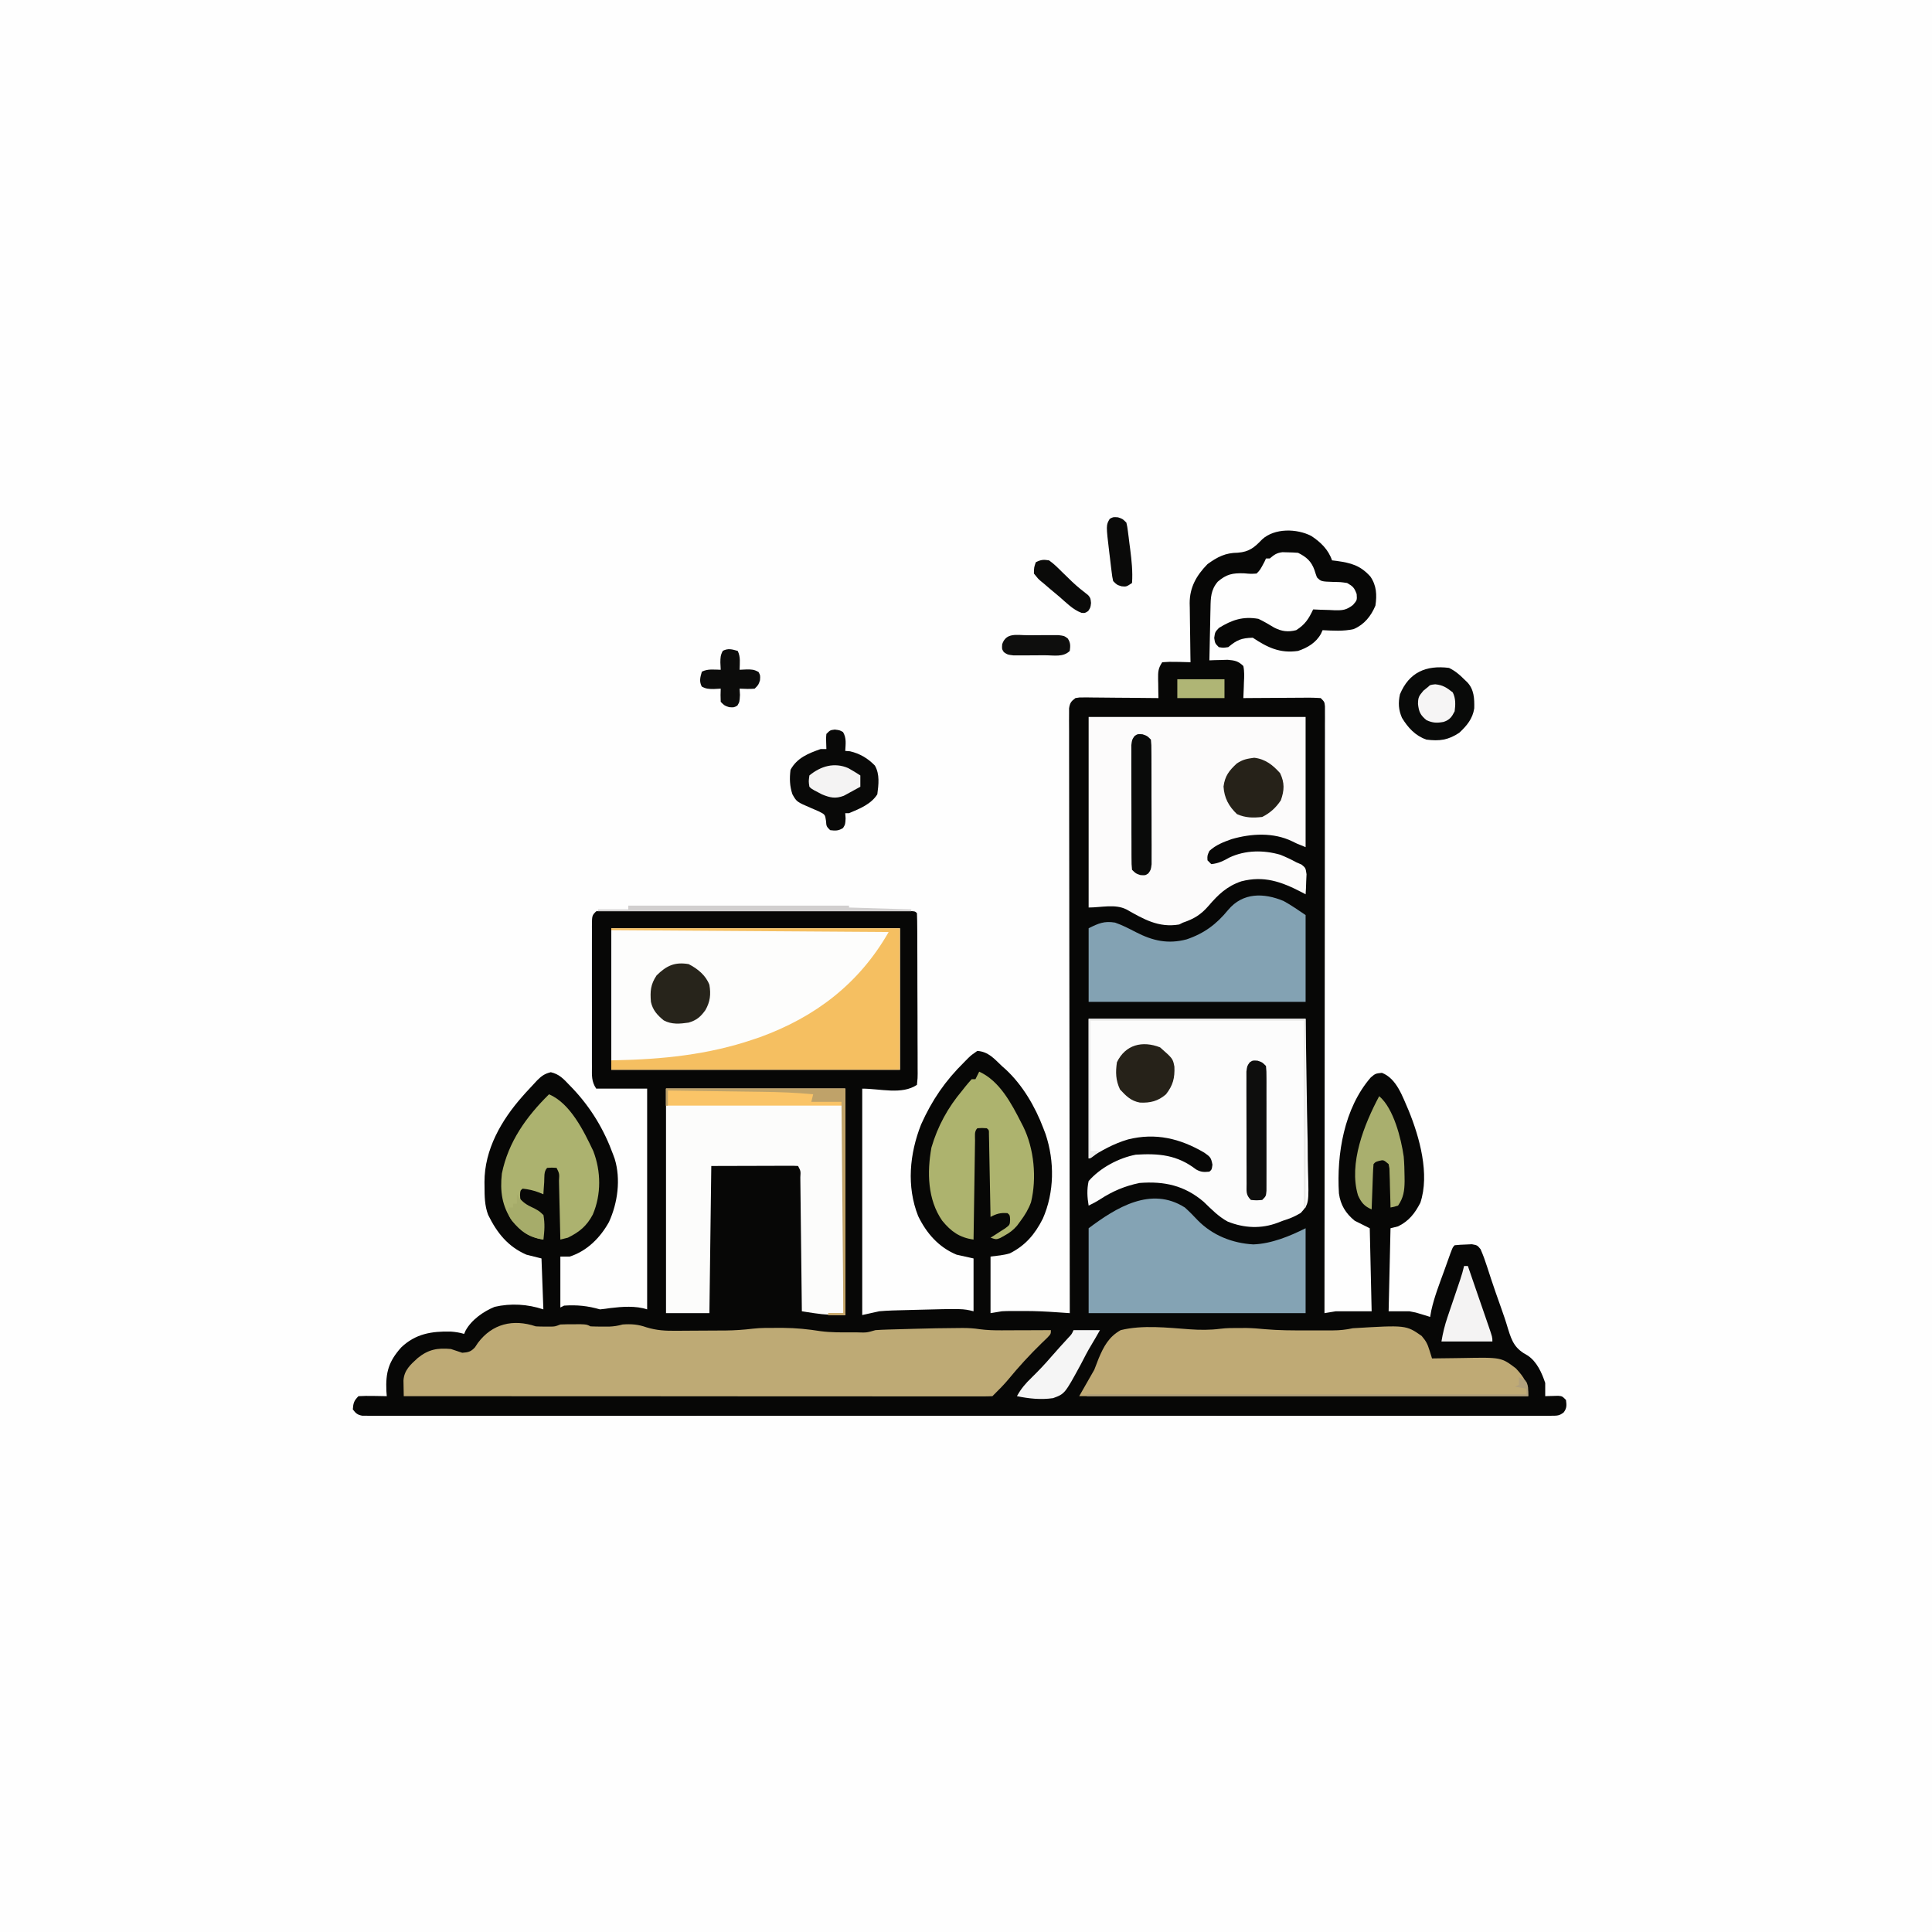 <svg version="1.1" xmlns="http://www.w3.org/2000/svg" width="1024" height="1024">
<rect width="100%" height="100%" fill="#808080" stroke="none"/>
<path d="M0 0 C337.92 0 675.84 0 1024 0 C1024 337.92 1024 675.84 1024 1024 C686.08 1024 348.16 1024 0 1024 C0 686.08 0 348.16 0 0 Z " fill="#FEFEFE" transform="translate(0,0)"/>
<path d="M0 0 C4.94 3.23 9.11 7.28 11 12.94 C11.8 13.04 12.59 13.13 13.41 13.23 C21.07 14.31 25.99 15.6 31.31 21.5 C34.63 26.29 34.84 31.3 34 36.94 C31.66 42.5 28.1 46.95 22.5 49.36 C17.09 50.61 11.51 50.22 6 49.94 C5.59 50.85 5.59 50.85 5.18 51.77 C2.57 56.57 -1.96 59.25 -7 60.94 C-16.58 62.34 -23.19 59.14 -31 53.94 C-37.01 54.13 -39.36 55.05 -44 58.94 C-46.69 59.31 -46.69 59.31 -49 58.94 C-51 56.94 -51 56.94 -51.44 54.06 C-51 50.94 -51 50.94 -48.94 48.75 C-42.01 44.48 -36.21 42.51 -28 43.94 C-25.09 45.32 -22.4 46.92 -19.64 48.58 C-15.68 50.61 -12.31 51.05 -8 49.94 C-3.24 46.94 -1.36 43.92 1 38.94 C2.24 39 3.48 39.05 4.76 39.11 C6.4 39.16 8.05 39.21 9.69 39.25 C10.91 39.31 10.91 39.31 12.16 39.38 C16.6 39.47 18.42 39.37 22.08 36.61 C24.29 34.06 24.29 34.06 24.06 30.81 C22.82 27.44 22.09 26.7 19 24.94 C15.57 24.43 15.57 24.43 11.88 24.38 C5.21 24.15 5.21 24.15 3 21.94 C2.52 20.66 2.09 19.37 1.69 18.06 C0.02 13.39 -2.58 11.15 -7 8.94 C-8.79 8.79 -10.58 8.72 -12.38 8.69 C-13.33 8.66 -14.29 8.64 -15.27 8.61 C-18.4 8.99 -19.62 9.95 -22 11.94 C-22.66 11.94 -23.32 11.94 -24 11.94 C-24.27 12.51 -24.54 13.09 -24.81 13.69 C-27.11 18.04 -27.11 18.04 -29 19.94 C-32.07 20.12 -32.07 20.12 -35.69 19.81 C-41.78 19.62 -44.94 20.27 -49.55 24.23 C-53.23 28.55 -53.33 32.69 -53.41 38.2 C-53.43 39 -53.45 39.79 -53.47 40.61 C-53.53 43.13 -53.58 45.66 -53.62 48.19 C-53.66 49.9 -53.7 51.62 -53.74 53.34 C-53.84 57.54 -53.92 61.74 -54 65.94 C-53.12 65.9 -52.24 65.87 -51.33 65.83 C-50.17 65.8 -49.01 65.78 -47.81 65.75 C-46.66 65.72 -45.52 65.68 -44.33 65.64 C-40.53 65.98 -38.75 66.27 -36 68.94 C-35.39 71.85 -35.53 74.66 -35.69 77.62 C-35.71 78.42 -35.73 79.22 -35.76 80.04 C-35.81 82.01 -35.9 83.97 -36 85.94 C-34.15 85.92 -34.15 85.92 -32.27 85.91 C-27.71 85.87 -23.15 85.85 -18.59 85.83 C-16.62 85.82 -14.64 85.8 -12.67 85.79 C-9.83 85.76 -7 85.75 -4.16 85.74 C-3.28 85.73 -2.39 85.72 -1.48 85.71 C0.68 85.71 2.84 85.81 5 85.94 C7 87.94 7 87.94 7.25 90.26 C7.25 91.25 7.25 92.23 7.25 93.24 C7.25 94.38 7.25 95.51 7.26 96.68 C7.25 97.93 7.25 99.19 7.24 100.48 C7.24 101.82 7.24 103.15 7.25 104.49 C7.25 108.18 7.24 111.87 7.23 115.56 C7.22 119.54 7.23 123.51 7.23 127.48 C7.23 134.37 7.22 141.26 7.21 148.15 C7.2 158.11 7.19 168.07 7.19 178.04 C7.18 194.2 7.17 210.36 7.15 226.52 C7.13 242.22 7.12 257.92 7.11 273.62 C7.11 275.07 7.11 275.07 7.11 276.55 C7.11 281.4 7.1 286.26 7.1 291.11 C7.08 331.38 7.04 371.66 7 411.94 C8.98 411.61 10.96 411.28 13 410.94 C19.27 410.94 25.54 410.94 32 410.94 C31.67 396.42 31.34 381.9 31 366.94 C28.36 365.62 25.72 364.3 23 362.94 C18.2 358.99 15.5 354.61 14.66 348.46 C13.38 327.69 17.39 303.3 31.53 287.02 C34 284.94 34 284.94 37.44 284.56 C45.33 287.61 48.38 297.25 51.62 304.55 C57.41 318.74 62.88 338.3 57.81 353.44 C54.93 359 51.78 363.12 46 365.94 C44.68 366.27 43.36 366.6 42 366.94 C41.67 381.46 41.34 395.98 41 410.94 C44.63 410.94 48.26 410.94 52 410.94 C55.48 411.59 55.48 411.59 58.19 412.44 C59.11 412.72 60.03 412.99 60.98 413.28 C61.65 413.5 62.31 413.71 63 413.94 C63.21 412.8 63.41 411.67 63.62 410.5 C65.18 403.46 67.79 396.74 70.26 389.98 C70.93 388.13 71.59 386.28 72.25 384.43 C74.87 377.07 74.87 377.07 76 375.94 C77.95 375.73 79.91 375.62 81.88 375.56 C82.94 375.51 84.01 375.46 85.12 375.41 C88 375.94 88 375.94 89.74 378.05 C91.1 381.17 92.22 384.26 93.25 387.5 C93.68 388.83 94.11 390.17 94.55 391.5 C94.78 392.21 95.01 392.93 95.25 393.66 C96.9 398.66 98.65 403.62 100.42 408.57 C101.78 412.4 103.11 416.21 104.24 420.11 C106.45 427.33 108.07 430.85 114.78 434.44 C119.59 437.68 122.2 443.55 124 448.94 C124.04 451.27 124.04 453.6 124 455.94 C124.63 455.91 125.25 455.89 125.9 455.87 C126.72 455.85 127.53 455.83 128.38 455.81 C129.19 455.79 130 455.77 130.84 455.74 C133 455.94 133 455.94 135 457.94 C135.36 460.74 135.5 462.28 133.76 464.57 C131.53 466.3 130.35 466.31 127.55 466.31 C126.17 466.32 126.17 466.32 124.76 466.34 C123.75 466.33 122.73 466.32 121.69 466.32 C120.61 466.32 119.53 466.32 118.42 466.33 C114.77 466.34 111.13 466.33 107.48 466.32 C104.85 466.32 102.22 466.33 99.59 466.33 C93.86 466.34 88.13 466.34 82.39 466.34 C73.87 466.32 65.35 466.33 56.82 466.34 C41.6 466.35 26.38 466.35 11.15 466.34 C-2.17 466.34 -15.49 466.34 -28.81 466.34 C-30.13 466.34 -30.13 466.34 -31.48 466.34 C-35.06 466.34 -38.65 466.34 -42.23 466.34 C-75.85 466.35 -109.48 466.34 -143.1 466.33 C-172.99 466.31 -202.89 466.31 -232.78 466.33 C-266.34 466.34 -299.9 466.35 -333.47 466.34 C-337.04 466.34 -340.62 466.34 -344.19 466.34 C-345.07 466.34 -345.95 466.34 -346.86 466.34 C-360.18 466.33 -373.49 466.34 -386.8 466.35 C-401.94 466.35 -417.07 466.35 -432.21 466.34 C-440.69 466.33 -449.16 466.33 -457.64 466.34 C-463.96 466.35 -470.27 466.34 -476.59 466.32 C-479.16 466.32 -481.72 466.32 -484.29 466.33 C-487.76 466.34 -491.22 466.33 -494.69 466.32 C-495.7 466.32 -496.72 466.33 -497.76 466.34 C-498.68 466.33 -499.6 466.32 -500.55 466.31 C-501.34 466.31 -502.13 466.31 -502.95 466.31 C-505.53 465.84 -506.45 465.03 -508 462.94 C-507.76 459.6 -507.39 458.33 -505 455.94 C-502.42 455.79 -499.95 455.75 -497.38 455.81 C-496.67 455.82 -495.96 455.83 -495.23 455.84 C-493.49 455.86 -491.74 455.9 -490 455.94 C-490.07 455.04 -490.14 454.15 -490.21 453.23 C-490.66 443.28 -488.99 437.55 -482.39 430.13 C-474.79 422.87 -466.32 421.48 -456.1 421.7 C-453.58 421.89 -451.41 422.21 -449 422.94 C-448.74 422.35 -448.49 421.76 -448.22 421.16 C-445.08 415.46 -438.78 411.02 -432.83 408.59 C-424.2 406.6 -415.31 407.17 -407 409.94 C-407.33 401.03 -407.66 392.12 -408 382.94 C-410.64 382.28 -413.28 381.62 -416 380.94 C-425.86 376.62 -431.62 369.33 -436.27 359.86 C-438.15 354.9 -438.18 349.93 -438.19 344.69 C-438.2 343.97 -438.21 343.26 -438.22 342.53 C-438.27 325.22 -429.22 309.57 -418 296.94 C-417.25 296.09 -417.25 296.09 -416.48 295.22 C-414.93 293.49 -413.35 291.8 -411.75 290.12 C-411.27 289.6 -410.78 289.08 -410.29 288.54 C-407.97 286.21 -406.27 285 -403.06 284.23 C-398.59 285.26 -396.35 287.73 -393.25 291 C-392.64 291.63 -392.03 292.26 -391.4 292.91 C-381.71 303.2 -374.83 314.68 -370 327.94 C-369.73 328.66 -369.47 329.39 -369.2 330.13 C-365.89 340.94 -367.6 353.54 -372.25 363.66 C-376.83 371.92 -383.82 378.99 -393 381.94 C-394.65 381.94 -396.3 381.94 -398 381.94 C-398 390.85 -398 399.76 -398 408.94 C-397.34 408.61 -396.68 408.28 -396 407.94 C-389.2 407.49 -383.54 408.05 -377 409.94 C-375.15 409.74 -373.29 409.54 -371.45 409.23 C-365.22 408.48 -357.99 407.94 -352 409.94 C-352 371.33 -352 332.72 -352 292.94 C-360.91 292.94 -369.82 292.94 -379 292.94 C-381.57 289.09 -381.28 285.92 -381.26 281.46 C-381.26 280.59 -381.27 279.73 -381.27 278.84 C-381.28 275.97 -381.27 273.11 -381.27 270.25 C-381.27 268.26 -381.27 266.27 -381.27 264.29 C-381.27 260.12 -381.27 255.96 -381.26 251.8 C-381.25 246.45 -381.26 241.1 -381.27 235.76 C-381.28 231.66 -381.27 227.56 -381.27 223.45 C-381.27 221.48 -381.27 219.51 -381.27 217.54 C-381.28 214.79 -381.27 212.04 -381.26 209.29 C-381.26 208.47 -381.27 207.65 -381.27 206.8 C-381.23 201.17 -381.23 201.17 -379 198.94 C-376.12 198.69 -376.12 198.69 -372.35 198.69 C-371.66 198.69 -370.97 198.69 -370.26 198.68 C-367.93 198.68 -365.6 198.69 -363.28 198.69 C-361.61 198.69 -359.95 198.69 -358.28 198.69 C-353.76 198.68 -349.23 198.69 -344.7 198.7 C-339.98 198.71 -335.25 198.71 -330.52 198.71 C-322.58 198.71 -314.64 198.72 -306.7 198.73 C-297.51 198.75 -288.31 198.75 -279.12 198.75 C-270.29 198.75 -261.46 198.76 -252.64 198.76 C-248.87 198.77 -245.11 198.77 -241.34 198.77 C-236.91 198.77 -232.49 198.78 -228.06 198.79 C-226.43 198.79 -224.8 198.79 -223.17 198.79 C-220.95 198.79 -218.74 198.8 -216.52 198.8 C-215.28 198.81 -214.04 198.81 -212.76 198.81 C-210 198.94 -210 198.94 -209 199.94 C-208.89 202.76 -208.84 205.55 -208.84 208.37 C-208.83 209.26 -208.83 210.14 -208.82 211.05 C-208.81 213.99 -208.8 216.93 -208.8 219.87 C-208.79 221.91 -208.79 223.94 -208.78 225.97 C-208.77 230.24 -208.76 234.51 -208.76 238.78 C-208.75 244.27 -208.73 249.75 -208.7 255.23 C-208.68 259.43 -208.68 263.64 -208.68 267.84 C-208.67 269.86 -208.67 271.88 -208.65 273.9 C-208.64 276.73 -208.64 279.55 -208.64 282.37 C-208.63 283.21 -208.63 284.06 -208.62 284.92 C-208.63 287.25 -208.63 287.25 -209 290.94 C-217.06 296.31 -228.31 292.94 -238 292.94 C-238 332.54 -238 372.14 -238 412.94 C-235.03 412.28 -232.06 411.62 -229 410.94 C-226.71 410.73 -224.42 410.59 -222.12 410.52 C-220.88 410.48 -219.63 410.45 -218.35 410.41 C-217.06 410.37 -215.77 410.34 -214.44 410.31 C-213.09 410.28 -211.75 410.24 -210.41 410.2 C-184.68 409.52 -184.68 409.52 -179 410.94 C-179 401.7 -179 392.46 -179 382.94 C-181.97 382.28 -184.94 381.62 -188 380.94 C-197.48 377 -203.97 369.58 -208.38 360.44 C-214.59 344.69 -212.91 327.47 -206.81 311.94 C-200.98 298.95 -194.1 288.93 -184 278.94 C-182.94 277.86 -182.94 277.86 -181.85 276.76 C-180.06 275.06 -180.06 275.06 -177 272.94 C-171.11 273.36 -168.08 277.06 -164 280.94 C-163.35 281.51 -162.7 282.09 -162.02 282.69 C-152.99 291.04 -146.33 302.48 -142 313.94 C-141.61 314.97 -141.22 316 -140.81 317.06 C-136 331.5 -136.12 347.86 -142.29 361.86 C-146.45 370.09 -151.45 376.03 -159.71 380.21 C-163.03 381.26 -166.55 381.51 -170 381.94 C-170 391.84 -170 401.74 -170 411.94 C-168.02 411.61 -166.04 411.28 -164 410.94 C-162.45 410.85 -160.9 410.81 -159.35 410.8 C-158.06 410.8 -158.06 410.8 -156.74 410.8 C-155.41 410.81 -155.41 410.81 -154.06 410.81 C-153.21 410.81 -152.36 410.8 -151.49 410.8 C-146.02 410.81 -140.59 411.06 -135.13 411.45 C-134.45 411.49 -133.76 411.54 -133.05 411.59 C-131.36 411.7 -129.68 411.82 -128 411.94 C-128 410.91 -128 410.91 -128 409.87 C-128.07 369.46 -128.12 329.05 -128.15 288.65 C-128.16 283.8 -128.16 278.95 -128.16 274.1 C-128.17 273.14 -128.17 272.17 -128.17 271.18 C-128.18 255.53 -128.2 239.89 -128.23 224.25 C-128.26 208.2 -128.28 192.16 -128.28 176.12 C-128.29 166.21 -128.3 156.31 -128.32 146.4 C-128.34 139.62 -128.34 132.83 -128.34 126.05 C-128.34 122.13 -128.34 118.21 -128.36 114.29 C-128.37 110.7 -128.37 107.12 -128.36 103.53 C-128.36 101.62 -128.37 99.7 -128.39 97.78 C-128.38 96.65 -128.38 95.52 -128.37 94.35 C-128.37 92.88 -128.37 92.88 -128.37 91.38 C-127.94 88.53 -127.3 87.63 -125 85.94 C-122.97 85.58 -122.97 85.58 -120.62 85.6 C-119.74 85.6 -118.86 85.6 -117.95 85.6 C-117 85.61 -116.06 85.63 -115.08 85.64 C-114.11 85.65 -113.14 85.65 -112.14 85.66 C-109.03 85.67 -105.92 85.71 -102.81 85.75 C-100.71 85.77 -98.6 85.78 -96.49 85.79 C-91.33 85.82 -86.16 85.88 -81 85.94 C-81.02 84.82 -81.05 83.7 -81.07 82.54 C-81.09 81.07 -81.11 79.6 -81.12 78.12 C-81.14 77.39 -81.16 76.65 -81.18 75.89 C-81.21 72.03 -81.19 70.23 -79 66.94 C-76.37 66.72 -73.99 66.66 -71.38 66.75 C-70.67 66.76 -69.96 66.78 -69.23 66.79 C-67.49 66.83 -65.74 66.88 -64 66.94 C-64.02 65.83 -64.04 64.72 -64.06 63.58 C-64.14 59.43 -64.18 55.29 -64.22 51.14 C-64.24 49.35 -64.27 47.56 -64.3 45.78 C-64.35 43.19 -64.37 40.61 -64.39 38.03 C-64.41 37.24 -64.43 36.45 -64.45 35.64 C-64.46 27.21 -60.85 20.92 -55 14.94 C-49.68 11.08 -45.51 8.94 -38.88 8.88 C-32.9 8.42 -30.12 6.09 -26.07 1.85 C-19.49 -4.22 -7.65 -3.96 0 0 Z " fill="#070706" transform="translate(695,284.062)"/>
<path d="M0 0 C50.49 0 100.98 0 153 0 C153 24.75 153 49.5 153 75 C102.51 75 52.02 75 0 75 C0 50.25 0 25.5 0 0 Z " fill="#FDFDFC" transform="translate(324,492)"/>
<path d="M0 0 C1.66 0.09 3.33 0.13 5 0.12 C6.3 0.13 6.3 0.13 7.62 0.13 C10.15 0.1 10.15 0.1 13 -1 C15.35 -1.1 17.71 -1.13 20.06 -1.12 C21.94 -1.13 21.94 -1.13 23.85 -1.13 C27 -1 27 -1 29 0 C31.12 0.1 33.25 0.13 35.38 0.12 C36.52 0.13 37.66 0.13 38.84 0.13 C41.46 0.02 43.5 -0.3 46 -1 C50.73 -1.33 54.16 -1.06 58.63 0.5 C63.94 2.14 68.75 2.41 74.29 2.33 C75.23 2.33 76.17 2.32 77.14 2.32 C79.11 2.32 81.08 2.3 83.06 2.28 C86.06 2.25 89.06 2.24 92.06 2.23 C93.99 2.23 95.92 2.21 97.85 2.2 C98.73 2.2 99.62 2.19 100.53 2.19 C105.41 2.13 110.17 1.82 115.02 1.23 C119.37 0.73 123.75 0.81 128.12 0.81 C129.14 0.81 130.16 0.81 131.21 0.81 C137.96 0.86 144.28 1.49 150.95 2.55 C156.38 3.27 161.85 3.19 167.31 3.19 C168.33 3.19 169.36 3.19 170.41 3.19 C175.37 3.35 175.37 3.35 180 2 C182.25 1.84 184.5 1.75 186.75 1.68 C187.42 1.66 188.1 1.64 188.8 1.62 C191.01 1.55 193.23 1.5 195.44 1.44 C196.95 1.4 198.46 1.35 199.97 1.31 C208.02 1.09 216.07 0.9 224.12 0.88 C224.84 0.87 225.56 0.87 226.3 0.86 C229.34 0.87 232.22 1.03 235.22 1.5 C239.21 2.03 243.11 2.13 247.12 2.1 C247.87 2.1 248.61 2.09 249.38 2.09 C251.73 2.09 254.08 2.08 256.44 2.06 C258.04 2.06 259.65 2.05 261.26 2.05 C265.17 2.04 269.09 2.02 273 2 C273 4 273 4 271 6.12 C270 7.09 269 8.04 268 9 C261.75 15.1 255.92 21.44 250.38 28.19 C248.04 30.95 245.59 33.48 243 36 C242.67 36.33 242.34 36.66 242 37 C240.34 37.1 238.67 37.12 237 37.12 C235.92 37.13 234.83 37.13 233.7 37.13 C232.49 37.13 231.28 37.12 230.04 37.12 C228.12 37.12 228.12 37.12 226.17 37.12 C222.62 37.13 219.06 37.12 215.51 37.12 C211.68 37.11 207.85 37.11 204.02 37.11 C197.39 37.11 190.75 37.11 184.11 37.11 C174.52 37.1 164.92 37.1 155.33 37.09 C139.76 37.09 124.19 37.08 108.62 37.08 C93.5 37.07 78.37 37.06 63.25 37.05 C61.85 37.05 61.85 37.05 60.42 37.05 C55.75 37.05 51.08 37.05 46.4 37.05 C7.6 37.04 -31.2 37.02 -70 37 C-70.04 35.24 -70.07 33.47 -70.1 31.71 C-70.12 30.23 -70.12 30.23 -70.15 28.73 C-69.84 23.23 -66.42 20.26 -62.56 16.75 C-56.95 12.22 -52.12 11.33 -45 12 C-43 12.66 -41 13.32 -39 14 C-35.82 13.77 -34.44 13.48 -32.26 11.11 C-31.74 10.33 -31.22 9.55 -30.69 8.75 C-23.12 -1.35 -12.14 -4.05 0 0 Z " fill="#BEAA75" transform="translate(284,703)"/>
<path d="M0 0 C37.95 0 75.9 0 115 0 C115 22.77 115 45.54 115 69 C110 67 110 67 107.92 65.93 C97.96 61.09 86.25 61.74 75.81 64.75 C71.37 66.34 67.49 67.8 64 71 C62.86 73.53 62.86 73.53 63 76 C63.66 76.66 64.32 77.32 65 78 C68.79 77.65 71.47 76.27 74.75 74.44 C83.18 70.54 92.72 70.48 101.58 73.03 C104.5 74.21 107.24 75.48 110 77 C110.93 77.4 111.85 77.8 112.81 78.22 C115 80 115 80 115.49 83.36 C115.43 84.62 115.37 85.88 115.31 87.19 C115.27 88.46 115.22 89.73 115.18 91.04 C115.12 92.02 115.06 92.99 115 94 C114.23 93.59 113.45 93.18 112.66 92.76 C102.05 87.27 92.82 84.05 80.94 87.12 C73.37 89.66 68.67 94.13 63.56 100.12 C59.51 104.8 55.8 107.05 50 109 C49.01 109.5 49.01 109.5 48 110 C37.02 111.84 29.22 107.2 20 102 C14.03 99.01 6.67 101 0 101 C0 67.67 0 34.34 0 0 Z " fill="#FCFBFB" transform="translate(577,380)"/>
<path d="M0 0 C37.95 0 75.9 0 115 0 C115.25 16.36 115.5 32.71 115.75 49.56 C115.86 54.72 115.97 59.88 116.08 65.19 C116.14 71.51 116.14 71.51 116.15 74.47 C116.16 76.53 116.21 78.59 116.27 80.65 C116.76 98.03 116.76 98.03 112.43 102.88 C109.3 104.76 106.49 105.95 103 107 C101.63 107.53 101.63 107.53 100.23 108.07 C91.41 111.41 82.38 110.94 73.7 107.46 C68.77 104.79 65.01 100.86 61 97 C50.9 88.37 40.16 85.97 27 87 C19.29 88.56 12.7 91.35 6.12 95.63 C4.13 96.91 2.13 97.98 0 99 C-0.76 94.47 -0.99 90.51 0 86 C6.03 79.02 15.88 73.75 25 72 C37.26 71.25 46.95 72.12 56.89 79.79 C59.45 81.26 61.09 81.3 64 81 C65.27 79.9 65.27 79.9 65.62 77.31 C64.9 73.46 64.4 73.12 61.31 70.94 C48.5 63.4 35.48 60.27 20.87 63.92 C13.04 66.23 7.17 69.7 0 74 C0 49.58 0 25.16 0 0 Z " fill="#FCFCFC" transform="translate(577,540)"/>
<path d="M0 0 C31.35 0 62.7 0 95 0 C95 39.6 95 79.2 95 120 C89.06 120 84.17 119.89 78.44 119 C77.22 118.81 76 118.63 74.75 118.44 C73.84 118.29 72.93 118.15 72 118 C71.98 116.58 71.98 116.58 71.97 115.12 C71.87 106.19 71.77 97.26 71.66 88.32 C71.61 83.73 71.55 79.14 71.5 74.55 C71.46 70.12 71.4 65.69 71.35 61.26 C71.33 59.57 71.31 57.87 71.29 56.18 C71.27 53.82 71.24 51.45 71.21 49.09 C71.2 48.38 71.19 47.68 71.19 46.95 C71.41 43.69 71.41 43.69 70 41 C68.56 40.91 67.11 40.88 65.66 40.89 C64.26 40.89 64.26 40.89 62.83 40.89 C61.35 40.89 61.35 40.89 59.84 40.9 C58.94 40.9 58.03 40.9 57.1 40.91 C53.71 40.91 50.33 40.92 46.94 40.94 C35.58 40.97 35.58 40.97 24 41 C23.67 66.74 23.34 92.48 23 119 C15.41 119 7.82 119 0 119 C0 79.73 0 40.46 0 0 Z " fill="#FCFCFB" transform="translate(353,577)"/>
<path d="M0 0 C1.25 -0 2.49 -0.01 3.78 -0.01 C7.02 0.05 10.22 0.31 13.45 0.62 C20.85 1.28 28.22 1.28 35.65 1.26 C38.02 1.25 40.39 1.26 42.77 1.26 C44.29 1.26 45.82 1.26 47.34 1.26 C48.39 1.26 48.39 1.26 49.47 1.26 C53.14 1.25 56.48 0.9 60.06 0.12 C88.3 -1.57 88.3 -1.57 96.56 4.19 C98.93 6.97 99.67 8.43 100.72 11.81 C100.97 12.62 101.23 13.43 101.49 14.26 C101.78 15.18 101.78 15.18 102.06 16.12 C102.91 16.11 103.76 16.09 104.64 16.08 C107.85 16.03 111.06 15.99 114.28 15.96 C115.66 15.95 117.04 15.92 118.42 15.9 C138.75 15.52 138.75 15.52 146.5 21.38 C150.89 26.09 153.06 29.44 153.06 36.12 C74.52 36.12 -4.02 36.12 -84.94 36.12 C-82.3 31.5 -79.66 26.88 -76.94 22.12 C-76.18 20.16 -75.42 18.19 -74.64 16.16 C-71.94 9.73 -69.19 4.61 -62.94 1.12 C-51.24 -1.74 -38.25 -0.16 -26.37 0.68 C-20.85 1.07 -15.62 1.1 -10.12 0.4 C-6.73 -0.03 -3.41 -0.01 0 0 Z " fill="#BFAA75" transform="translate(656.938,703.875)"/>
<path d="M0 0 C2.4 2.15 4.6 4.41 6.8 6.75 C14.64 14.76 25.16 18.94 36.31 19.56 C45.94 19.19 55.51 15.24 64 11 C64 25.85 64 40.7 64 56 C26.05 56 -11.9 56 -51 56 C-51 41.15 -51 26.3 -51 11 C-36.47 0.1 -17.97 -11.46 0 0 Z " fill="#84A3B4" transform="translate(628,640)"/>
<path d="M0 0 C4.06 2.21 7.84 4.9 11.68 7.46 C11.68 22.64 11.68 37.82 11.68 53.46 C-26.27 53.46 -64.22 53.46 -103.32 53.46 C-103.32 40.59 -103.32 27.72 -103.32 14.46 C-98.01 11.8 -95 10.52 -89.32 11.46 C-85.43 12.79 -81.86 14.67 -78.22 16.55 C-69.27 21.14 -61.23 22.95 -51.38 20.34 C-42.01 17.17 -35.53 12.27 -29.34 4.69 C-21.52 -4.6 -10.43 -4.34 0 0 Z " fill="#83A2B3" transform="translate(680.32,477.539)"/>
<path d="M0 0 C50.49 0 100.98 0 153 0 C153 24.75 153 49.5 153 75 C102.51 75 52.02 75 0 75 C0 73.35 0 71.7 0 70 C0.61 69.99 1.21 69.98 1.83 69.97 C26.76 69.5 51.29 67.05 75 59 C76.19 58.6 77.38 58.2 78.61 57.79 C108.13 47.08 131.38 29.33 147 2 C98.49 1.67 49.98 1.34 0 1 C0 0.67 0 0.34 0 0 Z " fill="#F5BF61" transform="translate(324,492)"/>
<path d="M0 0 C10.86 4.92 17.14 16.96 22.31 27.12 C22.82 28.11 22.82 28.11 23.34 29.11 C29.13 40.86 30.56 56.42 27.47 69.2 C26.16 72.82 24.3 75.93 22 79 C21.37 79.86 20.73 80.73 20.08 81.62 C17.99 84.01 16.21 85.36 13.44 86.88 C12.67 87.31 11.91 87.74 11.12 88.18 C9 89 9 89 6 88 C6.72 87.55 7.44 87.11 8.19 86.64 C9.12 86.04 10.04 85.44 11 84.81 C11.93 84.22 12.86 83.63 13.81 83.02 C16.26 81.19 16.26 81.19 16.38 78.32 C16.24 76.04 16.24 76.04 15 75 C11.32 74.7 9.21 75.27 6 77 C5.99 76.43 5.98 75.85 5.97 75.26 C5.86 69.31 5.75 63.35 5.63 57.4 C5.58 55.18 5.54 52.95 5.5 50.73 C5.45 47.54 5.38 44.35 5.32 41.16 C5.3 40.16 5.28 39.16 5.27 38.13 C5.25 37.21 5.23 36.28 5.21 35.34 C5.18 34.11 5.18 34.11 5.16 32.87 C5.2 30.99 5.2 30.99 4 30 C1.5 29.83 1.5 29.83 -1 30 C-2.73 31.73 -2.17 34.08 -2.21 36.44 C-2.23 37.6 -2.25 38.76 -2.27 39.96 C-2.29 41.85 -2.29 41.85 -2.32 43.79 C-2.34 45.07 -2.36 46.36 -2.38 47.68 C-2.43 51.11 -2.48 54.53 -2.53 57.96 C-2.58 61.45 -2.64 64.94 -2.69 68.43 C-2.8 75.29 -2.9 82.14 -3 89 C-10.44 87.95 -14.91 84.73 -19.61 79 C-27.41 67.75 -27.68 53.3 -25.32 40.21 C-22 28.88 -16.59 18.99 -9 10 C-8.51 9.38 -8.02 8.75 -7.52 8.11 C-6.4 6.7 -5.2 5.34 -4 4 C-3.34 4 -2.68 4 -2 4 C-1.34 2.68 -0.68 1.36 0 0 Z " fill="#ADB36E" transform="translate(519,568)"/>
<path d="M0 0 C11.28 4.79 18.42 19.46 23.45 30.07 C27.59 40.78 27.74 53.13 23.2 63.73 C20.02 69.77 16.08 73.02 10 76 C8.67 76.36 7.34 76.7 6 77 C5.97 75.88 5.95 74.77 5.92 73.62 C5.83 69.5 5.73 65.37 5.63 61.25 C5.58 59.46 5.54 57.67 5.5 55.88 C5.45 53.32 5.38 50.76 5.32 48.19 C5.3 47.39 5.28 46.58 5.27 45.75 C5.51 42.07 5.51 42.07 4 39 C1.5 38.83 1.5 38.83 -1 39 C-2.88 40.88 -2.39 44.04 -2.56 46.56 C-2.65 47.76 -2.73 48.96 -2.82 50.19 C-2.91 51.58 -2.91 51.58 -3 53 C-4.14 52.53 -4.14 52.53 -5.3 52.04 C-8.21 50.92 -10.9 50.35 -14 50 C-15.24 51.04 -15.24 51.04 -15.37 53.33 C-15.26 56.17 -15.26 56.17 -12.88 57.98 C-11.97 58.57 -11.06 59.15 -10.12 59.75 C-9.22 60.34 -8.32 60.94 -7.38 61.55 C-5.1 62.99 -5.1 62.99 -3 64 C-3 68.29 -3 72.58 -3 77 C-10.57 75.74 -14.88 72.9 -19.61 67.03 C-24.96 59.22 -26.05 51.31 -25 42 C-21.6 25.22 -12.01 11.8 0 0 Z " fill="#ACB26F" transform="translate(291,580)"/>
<path d="M0 0 C2.56 0.31 2.56 0.31 4.38 1.31 C6.3 4.55 5.75 7.6 5.56 11.31 C6.8 11.41 6.8 11.41 8.06 11.5 C13.28 12.71 17.54 15.22 21.27 19.08 C23.93 23.68 23.23 29.2 22.56 34.31 C19.32 39.51 13.13 42 7.56 44.31 C6.9 44.31 6.24 44.31 5.56 44.31 C5.62 45.24 5.69 46.17 5.75 47.12 C5.56 50.31 5.56 50.31 4.38 52.19 C1.94 53.7 0.37 53.67 -2.44 53.31 C-4.44 51.31 -4.44 51.31 -4.63 48.41 C-5.14 45.02 -5.14 45.02 -8.49 43.34 C-9.76 42.76 -11.03 42.21 -12.31 41.69 C-20.17 38.32 -20.17 38.32 -22.44 34.31 C-23.9 29.94 -24.03 25.88 -23.44 21.31 C-19.98 15 -14.07 12.63 -7.44 10.31 C-6.45 10.31 -5.46 10.31 -4.44 10.31 C-4.48 9.03 -4.52 7.75 -4.56 6.44 C-4.63 4.26 -4.63 4.26 -4.44 2.31 C-2.44 0.31 -2.44 0.31 0 0 Z " fill="#090908" transform="translate(442.438,386.688)"/>
<path d="M0 0 C3.18 1.55 5.53 3.5 8 6 C8.81 6.78 8.81 6.78 9.64 7.57 C13.34 11.45 13.49 16.32 13.38 21.43 C12.56 26.94 9.42 30.68 5.44 34.38 C-0.37 38.25 -5.05 38.91 -12 38 C-17.88 35.93 -21.74 31.71 -24.93 26.46 C-26.78 22.21 -26.97 18.51 -26 14 C-21.16 2.32 -12.13 -1.53 0 0 Z " fill="#090A09" transform="translate(768,354)"/>
<path d="M0 0 C31.35 0 62.7 0 95 0 C95 39.6 95 79.2 95 120 C92.03 120 89.06 120 86 120 C86 119.67 86 119.34 86 119 C88.64 119 91.28 119 94 119 C94 82.7 94 46.4 94 9 C62.98 9 31.96 9 0 9 C0 6.03 0 3.06 0 0 Z " fill="#FAC467" transform="translate(353,577)"/>
<path d="M0 0 C7.67 6.46 11.65 22.53 13 32 C13.3 35.52 13.41 39.03 13.44 42.56 C13.45 43.41 13.46 44.25 13.47 45.12 C13.4 50.08 12.92 53.81 10 58 C7.89 58.65 7.89 58.65 6 59 C5.99 58.31 5.97 57.63 5.96 56.92 C5.88 53.82 5.78 50.72 5.69 47.62 C5.66 46.54 5.64 45.46 5.62 44.35 C5.57 42.8 5.57 42.8 5.51 41.23 C5.49 40.27 5.46 39.32 5.43 38.34 C5.29 37.57 5.15 36.8 5 36 C2.3 33.71 2.3 33.71 -0.12 34.31 C-1.99 34.85 -1.99 34.85 -3 36 C-3.16 37.78 -3.25 39.56 -3.32 41.35 C-3.36 42.43 -3.4 43.51 -3.44 44.62 C-3.48 45.76 -3.52 46.89 -3.56 48.06 C-3.61 49.2 -3.65 50.34 -3.69 51.52 C-3.8 54.34 -3.9 57.17 -4 60 C-7.84 58.35 -9.49 56.44 -11.23 52.56 C-16.31 35.68 -7.88 14.78 0 0 Z " fill="#A9AF6E" transform="translate(731,581)"/>
<path d="M0 0 C4.73 2.43 9.11 5.93 11 11 C11.85 16.02 11.42 19.92 8.88 24.38 C6.34 27.91 4.27 29.73 0 31 C-4.64 31.68 -8.96 32.09 -13.2 29.83 C-16.59 27.07 -19.06 24.37 -20 20 C-20.45 14.37 -20.22 10.83 -17 6 C-11.73 0.8 -7.37 -1.24 0 0 Z " fill="#27241B" transform="translate(365,511)"/>
<path d="M0 0 C5.89 0.68 9.88 3.84 13.75 8.19 C16.17 13.33 16 17.25 14.12 22.56 C11.54 26.45 8.48 29.26 4.25 31.38 C-0.62 31.91 -4.62 31.88 -9.12 29.88 C-13.45 25.76 -15.9 21.28 -16.25 15.25 C-15.53 9.66 -13.32 6.83 -9.25 3.06 C-6 0.87 -3.82 0.52 0 0 Z " fill="#262219" transform="translate(664.75,401.625)"/>
<path d="M0 0 C6.76 5.96 6.76 5.96 7.58 10.24 C7.83 16.27 6.84 20.12 3.12 24.88 C-1.04 28.51 -5.27 29.54 -10.73 29.26 C-15.45 28.41 -18.1 25.71 -21.25 22.31 C-23.55 17.44 -23.66 13.17 -22.88 7.88 C-18.39 -1.43 -9.42 -3.69 0 0 Z " fill="#262219" transform="translate(614.875,555.125)"/>
<path d="M0 0 C2.44 0.81 2.44 0.81 4.44 2.81 C4.7 5.65 4.7 5.65 4.71 9.33 C4.72 9.99 4.72 10.66 4.73 11.35 C4.74 13.57 4.74 15.78 4.74 18 C4.74 19.53 4.75 21.07 4.75 22.61 C4.76 25.83 4.76 29.05 4.75 32.28 C4.75 36.41 4.76 40.55 4.79 44.68 C4.8 47.86 4.8 51.03 4.8 54.21 C4.8 55.73 4.81 57.25 4.82 58.78 C4.83 60.91 4.82 63.04 4.81 65.17 C4.81 66.38 4.81 67.6 4.81 68.85 C4.44 71.81 4.44 71.81 3.07 73.74 C1.44 74.81 1.44 74.81 -1.12 74.62 C-3.56 73.81 -3.56 73.81 -5.56 71.81 C-5.82 68.97 -5.82 68.97 -5.84 65.3 C-5.84 64.3 -5.84 64.3 -5.85 63.27 C-5.87 61.06 -5.87 58.84 -5.86 56.63 C-5.87 55.09 -5.87 53.56 -5.88 52.02 C-5.88 48.79 -5.88 45.57 -5.88 42.35 C-5.87 38.21 -5.89 34.08 -5.91 29.94 C-5.93 26.77 -5.93 23.59 -5.93 20.42 C-5.93 18.9 -5.93 17.37 -5.94 15.85 C-5.95 13.72 -5.95 11.59 -5.93 9.46 C-5.94 8.24 -5.94 7.03 -5.94 5.78 C-5.56 2.81 -5.56 2.81 -4.2 0.89 C-2.56 -0.19 -2.56 -0.19 0 0 Z " fill="#0A0B0A" transform="translate(605.562,389.188)"/>
<path d="M0 0 C2.44 0.81 2.44 0.81 4.44 2.81 C4.69 5.66 4.69 5.66 4.7 9.34 C4.7 10.01 4.7 10.68 4.71 11.37 C4.72 13.59 4.71 15.81 4.7 18.03 C4.7 19.57 4.71 21.11 4.71 22.65 C4.71 25.88 4.71 29.11 4.7 32.33 C4.69 36.48 4.69 40.62 4.71 44.76 C4.71 47.94 4.71 51.12 4.71 54.3 C4.7 55.83 4.71 57.36 4.71 58.88 C4.72 61.02 4.71 63.15 4.7 65.28 C4.69 67.11 4.69 67.11 4.69 68.97 C4.44 71.81 4.44 71.81 2.44 73.81 C-0.56 74.06 -0.56 74.06 -3.56 73.81 C-6.37 71.01 -5.82 69.23 -5.84 65.3 C-5.84 64.3 -5.84 64.3 -5.85 63.27 C-5.87 61.06 -5.87 58.84 -5.86 56.63 C-5.87 55.09 -5.87 53.56 -5.88 52.02 C-5.88 48.79 -5.88 45.57 -5.88 42.35 C-5.87 38.21 -5.89 34.08 -5.91 29.94 C-5.93 26.77 -5.93 23.59 -5.93 20.42 C-5.93 18.9 -5.93 17.37 -5.94 15.85 C-5.95 13.72 -5.95 11.59 -5.93 9.46 C-5.94 8.24 -5.94 7.03 -5.94 5.78 C-5.56 2.81 -5.56 2.81 -4.2 0.89 C-2.56 -0.19 -2.56 -0.19 0 0 Z " fill="#0E0E0D" transform="translate(666.562,562.188)"/>
<path d="M0 0 C4.62 0 9.24 0 14 0 C12.53 2.62 11.03 5.23 9.47 7.8 C7.47 11.1 5.72 14.49 3.97 17.92 C-4.63 33.77 -4.63 33.77 -10.84 36.04 C-17.31 36.98 -23.62 36.31 -30 35 C-27.87 31.1 -25.45 28.26 -22.25 25.19 C-18.6 21.61 -15.12 17.97 -11.8 14.09 C-8.88 10.7 -5.84 7.41 -2.82 4.1 C-0.96 2.13 -0.96 2.13 0 0 Z " fill="#F5F5F5" transform="translate(569,705)"/>
<path d="M0 0 C0.66 0 1.32 0 2 0 C3.86 5.37 5.71 10.75 7.55 16.13 C8.18 17.96 8.81 19.78 9.45 21.61 C10.35 24.24 11.25 26.87 12.16 29.49 C12.44 30.31 12.72 31.13 13.02 31.98 C15 37.77 15 37.77 15 40 C6.09 40 -2.82 40 -12 40 C-11.22 35.31 -10.26 31.45 -8.75 26.99 C-8.53 26.34 -8.31 25.7 -8.09 25.03 C-7.4 22.98 -6.7 20.93 -6 18.88 C-5.3 16.82 -4.61 14.76 -3.91 12.7 C-3.28 10.84 -2.65 8.97 -2.02 7.11 C-1.24 4.75 -0.55 2.42 0 0 Z " fill="#F4F3F3" transform="translate(776,671)"/>
<path d="M0 0 C1.61 3.21 1.06 6.44 1 10 C2.26 9.94 3.52 9.88 4.81 9.81 C7.49 9.82 8.71 9.84 11.06 11.19 C12 13 12 13 11.81 15.56 C11 18 11 18 9 20 C6.31 20.27 3.71 20.09 1 20 C1.06 21.09 1.12 22.19 1.19 23.31 C1 27 1 27 -0.19 29 C-2 30 -2 30 -4.56 29.81 C-7 29 -7 29 -9 27 C-9.12 23.38 -9.12 23.38 -9 20 C-10.26 20.06 -11.52 20.12 -12.81 20.19 C-15.44 20.17 -16.73 20.15 -19.06 18.88 C-20.5 16.01 -19.85 14 -19 11 C-15.79 9.39 -12.56 9.94 -9 10 C-9.06 8.74 -9.12 7.48 -9.19 6.19 C-9.17 3.56 -9.15 2.27 -7.88 -0.06 C-5.01 -1.5 -3 -0.85 0 0 Z " fill="#0C0C0B" transform="translate(391,345)"/>
<path d="M0 0 C38.61 0 77.22 0 117 0 C117 0.33 117 0.66 117 1 C133.33 1.5 133.33 1.5 150 2 C150 2.33 150 2.66 150 3 C95.22 3 40.44 3 -16 3 C-16 2.67 -16 2.34 -16 2 C-10.72 2 -5.44 2 0 2 C0 1.34 0 0.68 0 0 Z " fill="#D1CFCF" transform="translate(333,480)"/>
<path d="M0 0 C2.44 0.81 2.44 0.81 4.44 2.81 C4.94 5.01 4.94 5.01 5.29 7.72 C5.42 8.71 5.55 9.7 5.68 10.72 C5.81 11.76 5.93 12.8 6.06 13.88 C6.2 14.89 6.33 15.9 6.47 16.94 C7.23 22.93 7.86 28.78 7.44 34.81 C4.44 36.81 4.44 36.81 1.88 36.56 C-0.56 35.81 -0.56 35.81 -2.56 33.81 C-3.06 31.49 -3.06 31.49 -3.41 28.61 C-3.54 27.57 -3.67 26.52 -3.8 25.45 C-3.93 24.35 -4.06 23.25 -4.19 22.12 C-4.32 21.05 -4.46 19.97 -4.59 18.86 C-6.36 4.16 -6.36 4.16 -4.38 0.81 C-2.56 -0.19 -2.56 -0.19 0 0 Z " fill="#0A0A09" transform="translate(592.562,274.188)"/>
<path d="M0 0 C2.52 1.76 4.64 3.89 6.81 6.06 C8.05 7.26 9.29 8.46 10.53 9.66 C11.12 10.24 11.72 10.82 12.33 11.41 C14.99 13.93 17.84 16.2 20.74 18.44 C22 20 22 20 22.27 22.57 C22 25 22 25 20.75 26.88 C19 28 19 28 17.2 27.81 C12.67 26.14 9.2 22.48 5.59 19.36 C3.93 17.94 2.26 16.56 0.58 15.17 C-0.53 14.22 -1.64 13.27 -2.75 12.31 C-3.29 11.87 -3.83 11.43 -4.38 10.98 C-5.86 9.68 -5.86 9.68 -8 7 C-7.95 3.73 -7.95 3.73 -7 1 C-4.28 -0.36 -3.03 -0.48 0 0 Z " fill="#0A0A09" transform="translate(556,297)"/>
<path d="M0 0 C2.19 1.23 4.32 2.5 6.41 3.88 C6.41 5.86 6.41 7.84 6.41 9.88 C4.55 10.92 2.67 11.94 0.79 12.95 C-0.78 13.8 -0.78 13.8 -2.38 14.67 C-6.8 16.34 -9.6 15.69 -13.89 13.95 C-14.55 13.59 -15.22 13.24 -15.9 12.88 C-16.58 12.53 -17.26 12.18 -17.95 11.82 C-19.59 10.88 -19.59 10.88 -20.59 9.88 C-21.03 7.07 -21.03 7.07 -20.59 3.88 C-14.55 -1.08 -7.4 -3.19 0 0 Z " fill="#F4F3F3" transform="translate(449.59,407.117)"/>
<path d="M0 0 C1.04 0 1.04 0 2.11 0.01 C4.23 0.01 6.35 -0.01 8.48 -0.04 C9.82 -0.04 11.17 -0.04 12.52 -0.04 C14.36 -0.05 14.36 -0.05 16.24 -0.05 C19.31 0.32 19.31 0.32 21.21 1.68 C22.76 4 22.66 5.6 22.31 8.32 C18.87 11.76 13.91 10.63 9.26 10.64 C8.54 10.64 7.82 10.64 7.08 10.64 C4.88 10.63 2.69 10.66 0.49 10.68 C-0.9 10.69 -2.3 10.69 -3.69 10.69 C-4.96 10.69 -6.23 10.69 -7.54 10.69 C-10.69 10.32 -10.69 10.32 -12.64 8.96 C-13.69 7.32 -13.69 7.32 -13.51 4.76 C-11.39 -1.6 -5.64 0.02 0 0 Z " fill="#0E0E0D" transform="translate(544.693,336.678)"/>
<path d="M0 0 C31.35 0 62.7 0 95 0 C95 39.6 95 79.2 95 120 C92.03 120 89.06 120 86 120 C86 119.67 86 119.34 86 119 C88.64 119 91.28 119 94 119 C93.67 82.04 93.34 45.08 93 7 C87.72 7 82.44 7 77 7 C77.33 5.68 77.66 4.36 78 3 C68.87 2.09 59.78 1.8 50.61 1.68 C49.17 1.66 47.73 1.64 46.29 1.62 C42.54 1.57 38.79 1.52 35.04 1.47 C31.2 1.42 27.36 1.36 23.52 1.31 C16.01 1.2 8.51 1.1 1 1 C1 3.64 1 6.28 1 9 C0.67 9 0.34 9 0 9 C0 6.03 0 3.06 0 0 Z " fill="#BFA269" transform="translate(353,577)"/>
<path d="M0 0 C4.1 0.39 6.11 1.78 9.31 4.31 C10.92 7.53 10.77 10.82 10.31 14.31 C8.78 17.32 7.69 18.85 4.44 19.94 C0.87 20.58 -1.19 20.53 -4.56 19.06 C-7.86 16.34 -8.64 14.71 -9.12 10.44 C-9.06 6.84 -8.72 6.35 -6.25 3.38 C-5.4 2.69 -4.56 2.01 -3.69 1.31 C-2.69 0.31 -2.69 0.31 0 0 Z " fill="#F6F5F5" transform="translate(760.688,362.688)"/>
<path d="M0 0 C37.95 0 75.9 0 115 0 C115 33 115 66 115 100 C114.67 100 114.34 100 114 100 C114 67.33 114 34.66 114 1 C76.71 1 39.42 1 1 1 C1 23.77 1 46.54 1 70 C2.65 70 4.3 70 6 70 C1.12 74 1.12 74 0 74 C0 49.58 0 25.16 0 0 Z " fill="#ECECEB" transform="translate(577,540)"/>
<path d="M0 0 C3 1 3 1 4.19 2.75 C5 5 5 5 5 10 C-72.22 10 -149.44 10 -229 10 C-229 9.67 -229 9.34 -229 9 C-152.11 9 -75.22 9 4 9 C4 8.01 4 7.02 4 6 C2.02 5.67 0.04 5.34 -2 5 C-1.34 4.67 -0.68 4.34 0 4 C0 2.68 0 1.36 0 0 Z " fill="#B1A07B" transform="translate(805,730)"/>
<path d="M0 0 C8.25 0 16.5 0 25 0 C25 3.3 25 6.6 25 10 C16.75 10 8.5 10 0 10 C0 6.7 0 3.4 0 0 Z " fill="#AFB575" transform="translate(624,360)"/>
<path d="M0 0 C0.45 0.7 0.91 1.4 1.38 2.12 C4.04 5.05 5.75 5.86 9.25 7.5 C11.91 8.98 11.91 8.98 14 11 C14.88 15.44 14.6 19.53 14 24 C6.28 22.91 2.13 19.49 -2.8 13.68 C-4 12 -4 12 -5 9 C-4.67 8.34 -4.34 7.68 -4 7 C-3.34 7 -2.68 7 -2 7 C-2 6.34 -2 5.68 -2 5 C-1.34 5 -0.68 5 0 5 C0 3.35 0 1.7 0 0 Z " fill="#A6AC6A" transform="translate(274,633)"/>
</svg>
